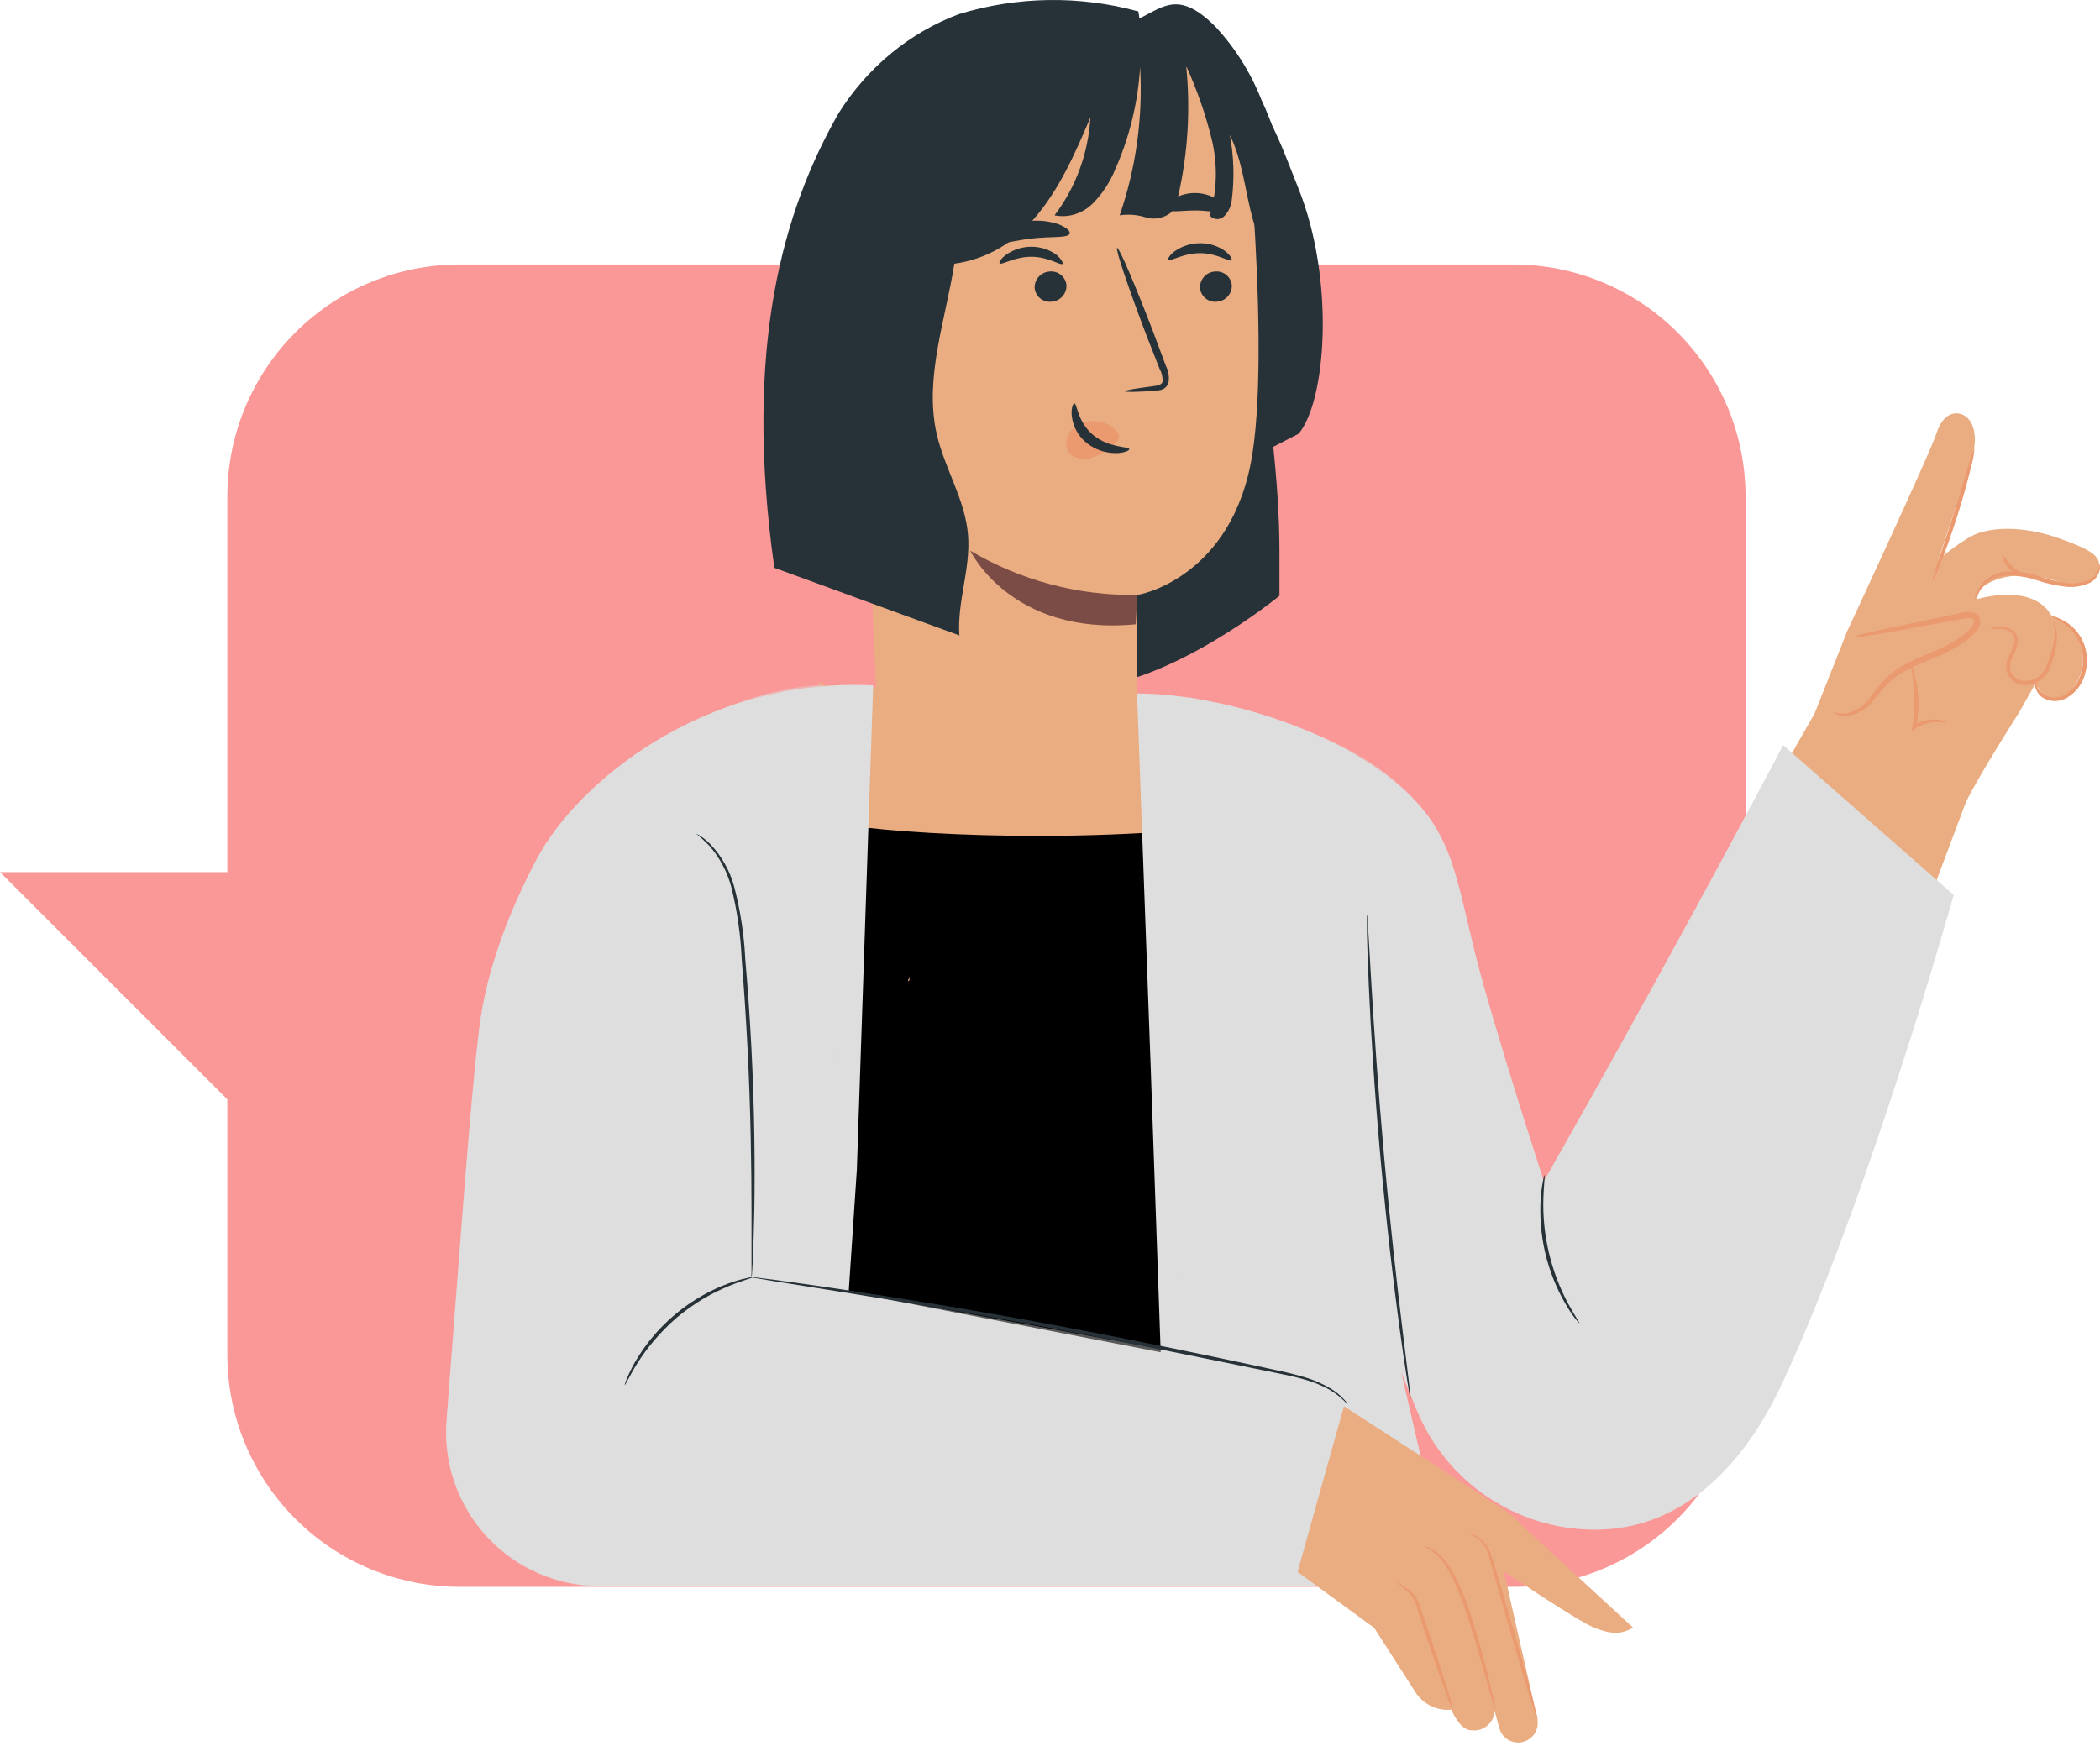<svg width="386" height="321" viewBox="0 0 386 321" fill="none" xmlns="http://www.w3.org/2000/svg">
<path d="M278.163 48.624H84.472C73.151 48.624 62.294 53.122 54.289 61.127C46.283 69.132 41.786 79.989 41.786 91.31V160.336H0L41.786 202.122V249.047C41.786 260.368 46.283 271.225 54.289 279.23C62.294 287.235 73.151 291.733 84.472 291.733H278.163C289.484 291.733 300.341 287.235 308.347 279.23C316.352 271.225 320.849 260.368 320.849 249.047V91.31C320.849 79.989 316.352 69.132 308.347 61.127C300.341 53.122 289.484 48.624 278.163 48.624Z" fill="#FA9897"/>
<path d="M227.395 41C227.395 41 235.174 76.402 235.174 101.243V109.537C235.174 109.537 215.087 126.044 198.646 126.541L186 90.264L227.395 41Z" fill="#263238"/>
<path d="M152.247 61.681C156.512 44.696 158.56 24.827 172.352 14.127C182.574 6.172 194.017 4.183 206.663 5.277C213.261 6.203 219.583 8.669 225.171 12.496C232.481 17.23 235.356 26.418 238.7 34.732C245.39 51.438 243.792 73.714 238.7 79.74L172.521 113.869C159.763 106.252 151.721 103.129 150.199 84.732C149.618 76.981 150.311 69.182 152.247 61.681Z" fill="#263238"/>
<path d="M163.874 19.895C161.867 20.112 160.015 21.074 158.683 22.59C157.351 24.107 156.636 26.068 156.68 28.086L161.489 136.961C161.696 149.819 180.49 157.038 194.255 156.714C208.163 156.39 208.603 149.572 208.785 137.337C209.07 116.91 209.044 109.237 209.057 109.354C209.07 109.47 226.619 106.398 230.21 83.431C231.985 72.038 231.376 53.348 230.378 38.066C229.484 24.315 220.333 7.465 206.633 8.943L163.874 19.895Z" fill="#EAAD82"/>
<path d="M151 126C148.993 126.217 152.332 124.483 151 126C149.668 127.517 148.758 129.854 148.802 131.872L153.611 240.747C153.818 253.605 172.612 260.824 186.377 260.5C200.284 260.176 200.725 253.358 200.907 241.123C201.192 220.696 201.166 213.023 201.179 213.139C201.192 213.256 218.741 210.184 222.332 187.217C224.107 175.824 223.498 157.134 222.5 141.853C221.606 128.101 228 135 219 128.5L151 126Z" fill="#EAAD82"/>
<path d="M226.425 52.505C226.432 53.27 226.141 54.008 225.614 54.562C225.086 55.116 224.364 55.443 223.599 55.474C223.23 55.505 222.857 55.463 222.503 55.35C222.15 55.236 221.822 55.054 221.54 54.812C221.258 54.571 221.027 54.276 220.859 53.945C220.692 53.613 220.593 53.252 220.567 52.881C220.556 52.115 220.846 51.376 221.374 50.821C221.902 50.266 222.627 49.94 223.392 49.913C223.762 49.881 224.135 49.923 224.488 50.037C224.842 50.15 225.169 50.333 225.451 50.574C225.734 50.816 225.965 51.111 226.132 51.442C226.299 51.774 226.399 52.135 226.425 52.505Z" fill="#263238"/>
<path d="M226.347 47.839C225.984 48.228 223.755 46.543 220.592 46.543C217.43 46.543 215.11 48.15 214.76 47.762C214.591 47.593 214.967 46.893 215.978 46.154C217.343 45.204 218.969 44.702 220.631 44.716C222.277 44.706 223.884 45.219 225.22 46.18C226.192 46.945 226.529 47.671 226.347 47.839Z" fill="#263238"/>
<path d="M196.031 52.505C196.038 53.27 195.747 54.008 195.22 54.562C194.692 55.116 193.97 55.443 193.205 55.474C192.835 55.505 192.463 55.463 192.109 55.35C191.756 55.236 191.428 55.054 191.146 54.812C190.864 54.571 190.632 54.276 190.465 53.945C190.298 53.613 190.198 53.252 190.172 52.881C190.162 52.115 190.451 51.376 190.98 50.821C191.508 50.266 192.232 49.94 192.998 49.913C193.368 49.881 193.74 49.923 194.094 50.037C194.447 50.15 194.775 50.333 195.057 50.574C195.339 50.816 195.571 51.111 195.738 51.442C195.905 51.774 196.005 52.135 196.031 52.505Z" fill="#263238"/>
<path d="M195.318 48.5C194.955 48.889 192.726 47.204 189.563 47.204C186.401 47.204 184.081 48.811 183.744 48.423C183.575 48.254 183.938 47.554 184.949 46.815C186.313 45.863 187.938 45.356 189.602 45.364C191.249 45.358 192.856 45.875 194.19 46.841C195.098 47.632 195.435 48.332 195.318 48.5Z" fill="#263238"/>
<path d="M206.789 71.934C206.789 71.753 208.733 71.416 211.973 71.001C212.777 70.91 213.541 70.742 213.684 70.198C213.744 69.362 213.554 68.528 213.14 67.8L210.729 61.656C207.398 52.907 204.974 45.714 205.337 45.584C205.7 45.455 208.681 52.441 212.012 61.138L214.319 67.32C214.822 68.294 214.973 69.411 214.747 70.483C214.633 70.765 214.458 71.019 214.234 71.225C214.009 71.432 213.742 71.585 213.451 71.675C213.028 71.792 212.593 71.853 212.155 71.857C208.785 72.09 206.802 72.116 206.789 71.934Z" fill="#263238"/>
<path d="M209.057 109.367C198.263 109.553 187.629 106.739 178.339 101.24C178.339 101.24 185.817 116.975 208.759 114.771L209.057 109.367Z" fill="#7B4B45"/>
<path d="M205.467 79.556C204.856 78.789 204.058 78.192 203.15 77.825C202.242 77.457 201.254 77.33 200.282 77.456C199.584 77.519 198.906 77.722 198.289 78.054C197.672 78.386 197.129 78.839 196.692 79.387C196.27 79.916 196.022 80.561 195.98 81.236C195.938 81.911 196.105 82.582 196.459 83.159C196.966 83.728 197.633 84.131 198.373 84.316C199.112 84.501 199.891 84.459 200.606 84.196C202.098 83.665 203.469 82.841 204.637 81.772C204.996 81.521 205.304 81.205 205.544 80.839C205.662 80.665 205.726 80.459 205.726 80.249C205.726 80.039 205.662 79.833 205.544 79.659" fill="#EB996E"/>
<path d="M197.482 74.164C198.001 74.164 198.014 77.573 200.956 79.996C203.898 82.42 207.553 82.044 207.579 82.588C207.579 82.809 206.763 83.263 205.22 83.301C203.209 83.338 201.249 82.663 199.686 81.396C198.19 80.173 197.228 78.416 197.003 76.497C196.86 74.98 197.249 74.164 197.482 74.164Z" fill="#263238"/>
<path d="M196.614 42.953C196.303 43.821 193.14 43.419 189.434 43.873C185.727 44.327 182.72 45.351 182.227 44.573C182.007 44.21 182.525 43.394 183.731 42.564C185.34 41.53 187.164 40.875 189.064 40.651C190.964 40.426 192.89 40.637 194.696 41.268C196.109 41.877 196.796 42.551 196.614 42.953Z" fill="#263238"/>
<path d="M225.129 38.689C224.572 39.401 222.394 38.689 219.763 38.689C217.132 38.689 214.928 39.181 214.423 38.429C214.19 38.066 214.54 37.354 215.512 36.667C216.812 35.853 218.325 35.442 219.858 35.486C221.392 35.53 222.879 36.026 224.131 36.913C225.129 37.6 225.401 38.339 225.129 38.689Z" fill="#263238"/>
<path d="M227.89 155.395L217.067 152.673C182.5 155.395 150.607 151.877 151 150.5C151.393 149.123 167.446 173.692 166.872 172.381C166.187 170.7 165.053 169.24 163.595 168.158C162.137 167.077 168.679 180.554 166.872 180.387L174.554 159.805C173.692 159.69 172.815 159.867 172.066 160.309C171.316 160.751 170.737 161.431 170.419 162.241C168.233 167.806 148.938 147.405 150.977 151V150.576L147.517 151.494L131.5 291L237.001 288.793L227.89 155.395Z" fill="black"/>
<path d="M284.44 217.399L333.563 131.116L339.486 116.145C339.486 116.145 354.806 83.224 355.869 79.854C357.101 75.965 359.265 75.654 360.665 76.199C362.842 77.067 363.542 80.307 362.583 83.664C362.246 84.818 356.297 102.912 356.297 102.912C357.897 101.533 359.595 100.272 361.378 99.14C365.15 96.548 372.058 96.677 378.461 98.959C384.864 101.24 386.445 102.445 385.68 104.96C385.511 105.432 385.238 105.86 384.881 106.212C384.525 106.564 384.093 106.832 383.619 106.995C382.112 107.624 380.422 107.661 378.888 107.098C368.597 103.599 364.035 108.239 364.035 108.239L363.27 110.196C363.27 110.196 371.047 107.72 375.402 111.22C376.052 111.734 376.598 112.367 377.009 113.086C378.418 113.547 379.683 114.367 380.678 115.466C381.673 116.566 382.364 117.906 382.682 119.354C383 120.802 382.935 122.308 382.492 123.723C382.05 125.138 381.245 126.413 380.159 127.422C379.686 127.96 379.062 128.342 378.368 128.518C377.673 128.694 376.942 128.655 376.27 128.407C375.642 127.979 375.137 127.393 374.806 126.709C374.595 126.366 374.356 126.041 374.093 125.737L371.164 130.921C371.164 130.921 363.944 142.197 361.352 147.473L327.523 237.592C326.411 240.559 324.719 243.275 322.545 245.58C320.372 247.885 317.761 249.735 314.865 251.02C311.969 252.305 308.846 253 305.678 253.065C302.511 253.129 299.362 252.562 296.416 251.396C293.237 250.141 290.365 248.218 287.993 245.757C285.622 243.295 283.807 240.353 282.672 237.13C281.536 233.906 281.106 230.476 281.411 227.072C281.716 223.668 282.749 220.369 284.44 217.399Z" fill="#EAAD82"/>
<path d="M336.946 130.817C338.683 131.958 341.08 131.18 342.636 129.832C344.191 128.484 345.228 126.631 346.732 125.166C351.099 120.798 358.397 120.384 362.583 115.808C363.166 115.173 363.685 114.201 363.179 113.501C362.674 112.801 361.741 112.931 360.963 113.086L340.86 117.066" fill="#EAAD82"/>
<path d="M340.86 117.066C341.538 116.759 342.252 116.541 342.986 116.417C344.373 116.067 346.395 115.614 348.883 115.121L357.645 113.268L360.237 112.736C361.236 112.371 362.337 112.408 363.309 112.84C363.586 113.046 363.796 113.33 363.912 113.655C364.027 113.981 364.043 114.333 363.957 114.668C363.823 115.217 363.556 115.724 363.179 116.145C362.502 116.895 361.741 117.565 360.911 118.141C357.567 120.461 353.899 121.408 350.97 122.95C349.572 123.61 348.287 124.485 347.159 125.542C346.122 126.54 345.306 127.681 344.45 128.653C343.835 129.51 343.039 130.223 342.119 130.74C341.198 131.257 340.176 131.567 339.123 131.647C337.581 131.647 336.946 130.882 336.998 130.869C337.673 131.101 338.384 131.21 339.097 131.193C340.053 131.035 340.966 130.68 341.778 130.152C342.59 129.623 343.284 128.932 343.815 128.121C344.645 126.989 345.532 125.899 346.472 124.855C347.647 123.691 348.999 122.72 350.477 121.978C353.497 120.345 357.152 119.386 360.237 117.182C360.98 116.654 361.667 116.05 362.285 115.381C362.855 114.745 363.05 113.981 362.648 113.76C362.246 113.54 361.352 113.644 360.458 113.825L357.865 114.305L349.052 115.925C346.537 116.366 344.502 116.703 343.089 116.91C342.359 117.078 341.607 117.131 340.86 117.066Z" fill="#EB996E"/>
<path d="M362.998 110.222C363.513 109.019 364.303 107.953 365.305 107.111C366.427 106.27 367.791 105.815 369.193 105.815C370.956 105.826 372.706 106.114 374.378 106.671C376.087 107.247 377.85 107.647 379.64 107.863C381.143 108.036 382.665 107.803 384.047 107.189C384.523 106.97 384.94 106.642 385.267 106.232C385.593 105.823 385.819 105.343 385.926 104.83C386.024 104.469 386.024 104.089 385.926 103.728C385.849 103.728 385.849 104.117 385.654 104.765C385.512 105.202 385.276 105.602 384.962 105.938C384.649 106.274 384.266 106.537 383.84 106.709C382.52 107.2 381.101 107.36 379.705 107.176C377.966 106.903 376.257 106.469 374.598 105.88C372.867 105.31 371.054 105.03 369.232 105.05C367.702 105.086 366.228 105.634 365.046 106.606C364.262 107.258 363.659 108.102 363.296 109.055C362.972 109.82 362.946 110.209 362.998 110.222Z" fill="#EB996E"/>
<path d="M362.933 82.368C362.425 83.528 362.017 84.729 361.715 85.958C360.95 88.447 360.043 91.402 359.032 94.668C358.021 97.935 357.023 100.864 356.219 103.339C355.75 104.514 355.39 105.729 355.143 106.969C355.788 105.877 356.318 104.722 356.725 103.521C357.58 101.343 358.669 98.337 359.758 94.902C360.846 91.467 361.689 88.421 362.233 86.101C362.597 84.885 362.832 83.634 362.933 82.368Z" fill="#EB996E"/>
<path d="M365.772 115.64C366.167 115.697 366.569 115.697 366.964 115.64C367.461 115.555 367.971 115.578 368.459 115.708C368.946 115.837 369.4 116.071 369.79 116.392C370.015 116.629 370.175 116.921 370.254 117.239C370.334 117.557 370.33 117.89 370.243 118.206C370.034 119.002 369.725 119.769 369.323 120.487C368.804 121.389 368.633 122.45 368.843 123.468C369.02 124.008 369.321 124.499 369.722 124.902C370.122 125.305 370.612 125.609 371.151 125.788C371.682 125.957 372.243 126.015 372.798 125.96C373.353 125.904 373.89 125.735 374.378 125.464C375.285 125.001 376.031 124.273 376.517 123.378C377.218 121.901 377.698 120.328 377.942 118.712C378.131 117.627 378.131 116.517 377.942 115.432C377.902 115.025 377.744 114.638 377.489 114.318C377.424 114.318 377.592 114.733 377.657 115.471C377.713 116.529 377.621 117.589 377.385 118.621C377.078 120.153 376.572 121.639 375.881 123.041C375.459 123.83 374.788 124.457 373.972 124.825C373.157 125.194 372.242 125.281 371.371 125.076C370.944 124.938 370.555 124.702 370.235 124.387C369.916 124.072 369.674 123.686 369.53 123.261C369.361 122.414 369.504 121.535 369.932 120.785C370.335 120.001 370.64 119.169 370.84 118.31C370.926 117.898 370.907 117.472 370.782 117.07C370.657 116.668 370.431 116.305 370.127 116.016C369.676 115.659 369.149 115.412 368.586 115.295C368.024 115.178 367.442 115.194 366.886 115.342C366.501 115.38 366.125 115.481 365.772 115.64Z" fill="#EB996E"/>
<path d="M374.248 124.713C374.248 124.713 374.002 125.05 374.028 125.776C374.065 126.285 374.22 126.778 374.481 127.217C374.742 127.656 375.101 128.028 375.532 128.303C376.196 128.685 376.949 128.886 377.715 128.886C378.482 128.886 379.235 128.685 379.899 128.303C381.498 127.381 382.678 125.876 383.192 124.104C383.756 122.368 383.756 120.499 383.192 118.763C382.732 117.361 381.904 116.108 380.794 115.134C380.062 114.48 379.214 113.97 378.292 113.631C377.965 113.474 377.606 113.394 377.242 113.398C378.397 113.957 379.47 114.672 380.431 115.523C381.518 116.584 382.287 117.928 382.649 119.404C383.011 120.879 382.952 122.427 382.479 123.87C382.015 125.463 380.976 126.826 379.562 127.694C378.997 128.025 378.358 128.209 377.703 128.227C377.048 128.245 376.399 128.097 375.817 127.797C375.43 127.572 375.097 127.267 374.837 126.903C374.578 126.539 374.399 126.123 374.313 125.685C374.184 125.115 374.313 124.713 374.248 124.713Z" fill="#EB996E"/>
<path d="M357.891 132.852C357.378 132.506 356.773 132.321 356.154 132.321C354.573 132.167 352.985 132.545 351.644 133.397L352.201 133.773C352.376 132.917 352.498 132.051 352.564 131.18C353.018 126.177 351.424 122.315 351.268 122.418C351.767 125.289 351.953 128.205 351.825 131.116C351.762 131.946 351.654 132.772 351.501 133.591L351.346 134.434L352.059 133.954C353.273 133.161 354.691 132.738 356.141 132.736C357.217 132.762 357.865 132.943 357.891 132.852Z" fill="#EB996E"/>
<path d="M368.118 102.108C367.91 102.108 368.195 103.664 369.569 104.856C370.943 106.048 372.486 106.152 372.486 105.932C372.486 105.711 371.254 105.336 370.075 104.286C368.895 103.236 368.325 102.03 368.118 102.108Z" fill="#EB996E"/>
<path d="M214.76 288.997L266.151 289.502L257.532 252.213L260.422 259.251C263.087 265.749 267.623 271.307 273.456 275.22C279.288 279.132 286.153 281.22 293.176 281.22C309.429 281.22 320.666 269.127 327.536 254.403C343.608 219.978 359.097 164.543 359.097 164.543L327.769 137.013C305.087 179.915 283.779 217.165 283.779 217.165C283.779 217.165 277.622 198.462 272.865 181.768C268.108 165.074 268.147 156.312 260.85 147.991C249.613 135.185 225 127.5 209 127.5L211.5 196L214.76 288.997Z" fill="#DEDEDE"/>
<path d="M156 237.5L249.535 255.622L254.084 291.576H110.603C106.675 291.624 102.781 290.853 99.168 289.312C95.555 287.771 92.303 285.493 89.62 282.624C86.937 279.756 84.881 276.359 83.585 272.652C82.288 268.944 81.778 265.007 82.088 261.091C84.149 234.883 86.391 202.61 88.102 188.962C89.398 178.321 93.676 167.316 98.692 157.855C105.937 144.219 129 124.5 160.5 126L157.5 215" fill="#DEDEDE"/>
<g opacity="0.4">
<path d="M214.76 288.997L266.151 289.502L257.532 252.213L260.422 259.251C263.087 265.749 267.623 271.307 273.456 275.219C279.288 279.132 286.153 281.22 293.176 281.22C309.429 281.22 320.666 269.127 327.536 254.403C343.608 219.978 359.097 164.543 359.097 164.543L327.769 137.013C305.087 179.915 283.779 217.165 283.779 217.165C283.779 217.165 277.622 198.462 272.865 181.768C268.108 165.074 268.147 156.312 260.85 147.991C249.613 135.185 233.632 132.01 218.752 128.173L218.195 197.438L214.76 288.997Z" fill="#DEDEDE"/>
<path d="M155.955 237.476L240.358 252.951C242.078 253.27 243.665 254.091 244.918 255.312C246.171 256.532 247.033 258.097 247.396 259.808L254.084 291.654H110.603C106.675 291.702 102.781 290.931 99.168 289.39C95.555 287.848 92.303 285.571 89.62 282.702C86.937 279.834 84.881 276.437 83.585 272.73C82.288 269.022 81.778 265.085 82.088 261.169C84.149 234.961 86.391 202.688 88.102 189.039C89.398 178.398 93.676 167.394 98.692 157.932C105.937 144.297 130.084 126.825 151.25 125.918L155.255 215.053" fill="#DEDEDE"/>
</g>
<path d="M138.133 234.806C138.099 234.522 138.099 234.234 138.133 233.95C138.133 233.315 138.133 232.499 138.133 231.501C138.133 229.284 138.133 226.225 138.133 222.428C138.133 214.819 137.99 204.282 137.407 192.708C137.109 186.901 136.733 181.379 136.331 176.376C136.143 171.935 135.514 167.524 134.452 163.208C133.711 160.327 132.298 157.662 130.33 155.431C129.568 154.652 128.763 153.917 127.919 153.227C128.909 153.737 129.807 154.407 130.576 155.211C132.675 157.425 134.185 160.13 134.97 163.078C136.102 167.429 136.78 171.886 136.992 176.376C137.433 181.392 137.822 186.914 138.12 192.72C138.716 204.386 138.781 214.871 138.651 222.531C138.574 226.342 138.47 229.427 138.379 231.604L138.237 234.054C138.232 234.308 138.197 234.56 138.133 234.806Z" fill="#263238"/>
<path d="M247.72 258.214C246.733 257.123 245.583 256.192 244.312 255.453C242.799 254.629 241.194 253.989 239.529 253.548C237.598 252.99 235.329 252.563 232.828 252.057C222.822 250.009 209.018 247.171 193.724 244.28C178.429 241.39 164.509 239.096 154.438 237.489L142.501 235.583L139.26 235.039C138.879 234.992 138.502 234.914 138.133 234.806C138.515 234.808 138.897 234.842 139.273 234.909L142.54 235.324C145.365 235.7 149.461 236.27 154.503 237.022C164.6 238.526 178.533 240.755 193.84 243.619C209.148 246.484 222.951 249.387 232.919 251.539C235.42 252.083 237.688 252.55 239.633 253.146C241.316 253.622 242.932 254.31 244.441 255.194C245.411 255.741 246.286 256.442 247.033 257.268C247.233 257.473 247.415 257.694 247.578 257.929C247.669 258.084 247.733 258.214 247.72 258.214Z" fill="#263238"/>
<path d="M138.418 234.806C138.418 234.922 136.694 235.324 134.024 236.413C132.465 237.057 130.95 237.802 129.488 238.642C127.719 239.696 126.034 240.884 124.446 242.194C122.901 243.532 121.463 244.988 120.143 246.549C119.056 247.835 118.06 249.195 117.161 250.618C115.632 253.068 114.932 254.727 114.815 254.675C114.896 254.258 115.031 253.852 115.217 253.47C115.659 252.405 116.17 251.37 116.747 250.372C117.612 248.893 118.587 247.481 119.663 246.147C122.324 242.883 125.578 240.152 129.254 238.098C130.743 237.257 132.3 236.542 133.907 235.959C134.989 235.556 136.098 235.231 137.225 234.987C137.613 234.871 138.014 234.81 138.418 234.806Z" fill="#263238"/>
<path d="M259.256 257.203C259.167 256.911 259.102 256.611 259.061 256.309C258.958 255.66 258.815 254.805 258.647 253.716C258.284 251.474 257.804 248.234 257.26 244.216C256.171 236.193 254.849 225.072 253.734 212.759C252.62 200.445 251.959 189.273 251.596 181.172C251.414 177.128 251.311 173.849 251.259 171.581C251.259 170.501 251.259 169.636 251.259 168.988C251.231 168.687 251.231 168.383 251.259 168.081C251.329 168.378 251.364 168.683 251.362 168.988L251.531 171.581C251.674 173.914 251.855 177.167 252.088 181.146C252.568 189.234 253.32 200.394 254.421 212.694C255.523 224.994 256.78 236.115 257.752 244.151C258.232 248.117 258.634 251.344 258.919 253.677C259.036 254.753 259.139 255.609 259.217 256.27C259.269 256.578 259.282 256.891 259.256 257.203Z" fill="#263238"/>
<path d="M290.285 243.269C290.285 243.269 289.987 242.984 289.533 242.414C288.905 241.587 288.329 240.721 287.81 239.822C284.332 233.885 282.728 227.036 283.208 220.172C283.274 219.14 283.412 218.113 283.623 217.101C283.669 216.722 283.765 216.352 283.908 215.999C284.025 215.999 283.779 217.606 283.688 220.198C283.471 226.965 285.036 233.669 288.224 239.64C289.443 241.883 290.389 243.192 290.285 243.269Z" fill="#263238"/>
<path d="M282.508 315.749C282.677 316.327 282.698 316.938 282.569 317.527C282.44 318.115 282.166 318.662 281.772 319.117C281.377 319.572 280.875 319.921 280.311 320.132C279.747 320.343 279.139 320.409 278.542 320.324C277.851 320.226 277.203 319.929 276.678 319.468C276.154 319.008 275.774 318.405 275.587 317.732L274.485 313.662H274.654C274.766 314.25 274.737 314.856 274.569 315.43C274.401 316.004 274.099 316.53 273.687 316.965C273.276 317.399 272.767 317.729 272.202 317.928C271.638 318.127 271.034 318.188 270.441 318.108C268.744 318.108 267.279 315.632 266.786 314.323C265.505 314.447 264.213 314.218 263.053 313.661C261.892 313.103 260.906 312.239 260.202 311.161L252.594 299.288L238.505 288.984L247.033 258.538L277.35 278.161C278.542 279.094 278.724 279.457 280.616 281.233L300.188 299.236C297.971 300.532 296.092 300.467 293.007 299.236C289.922 298.005 276.417 288.867 276.417 288.867L282.508 315.632" fill="#EAAD82"/>
<path d="M256.573 290.708C256.573 290.708 256.923 290.863 257.467 291.239L258.478 291.939C258.959 292.24 259.395 292.607 259.774 293.028C260.223 293.543 260.575 294.136 260.811 294.778C261.045 295.464 261.291 296.164 261.55 296.903L263.209 301.777C264.363 305.25 265.374 308.387 266.073 310.681C266.516 311.898 266.85 313.151 267.072 314.427C266.483 313.271 265.997 312.065 265.62 310.824C264.803 308.568 263.715 305.458 262.561 301.997C262.004 300.273 261.459 298.627 260.954 297.111C260.721 296.359 260.5 295.646 260.28 294.972C260.086 294.378 259.792 293.821 259.411 293.326C259.083 292.921 258.709 292.556 258.297 292.237L257.364 291.447C256.806 291.006 256.547 290.747 256.573 290.708Z" fill="#EB996E"/>
<path d="M274.809 314.362C274.616 313.948 274.473 313.513 274.382 313.066L273.41 309.592C272.58 306.663 271.478 302.606 270.066 298.186C268.653 293.767 267.175 289.826 265.4 287.39C264.737 286.416 263.897 285.576 262.924 284.914C262.211 284.473 261.757 284.344 261.77 284.266C261.89 284.263 262.009 284.285 262.12 284.331C262.443 284.413 262.756 284.531 263.054 284.681C264.13 285.281 265.063 286.108 265.788 287.104C267.72 289.567 269.275 293.585 270.701 297.979C272.126 302.373 273.163 306.507 273.863 309.476C274.213 310.953 274.472 312.159 274.641 313.001C274.765 313.444 274.822 313.902 274.809 314.362Z" fill="#EB996E"/>
<path d="M282.638 316.202C282.404 315.773 282.225 315.316 282.107 314.842C281.783 313.805 281.381 312.547 280.901 311.057C279.916 307.855 278.607 303.423 277.194 298.523C275.782 293.624 274.602 289.321 273.63 285.951C273.295 284.702 272.568 283.593 271.556 282.788C271.146 282.524 270.712 282.298 270.26 282.114C270.388 282.084 270.521 282.084 270.649 282.114C271.013 282.196 271.359 282.341 271.673 282.542C272.805 283.32 273.64 284.457 274.045 285.769C275.108 288.971 276.365 293.404 277.803 298.303C279.242 303.202 280.461 307.674 281.329 310.901C281.718 312.405 282.055 313.688 282.314 314.79C282.471 315.248 282.58 315.722 282.638 316.202Z" fill="#EB996E"/>
<path d="M176.34 116.818C175.908 110.652 178.426 104.567 177.937 98.401C177.43 91.858 173.616 86.15 172.169 79.765C169.858 69.543 173.785 58.902 175.419 48.48C181.104 47.705 186.324 44.755 190.095 40.187C194.698 34.857 197.611 28.254 200.429 21.571C200.048 28.156 197.744 34.453 193.834 39.59C195.072 39.837 196.348 39.773 197.558 39.403C198.769 39.034 199.881 38.369 200.805 37.462C202.642 35.627 204.095 33.405 205.07 30.939C207.655 25.079 209.178 18.757 209.561 12.303C210.099 21.576 208.819 30.866 205.803 39.59C207.413 39.34 209.056 39.469 210.613 39.968C211.393 40.203 212.213 40.247 213.011 40.095C213.809 39.943 214.563 39.6 215.217 39.093C215.933 38.22 216.402 37.152 216.57 36.01C218.344 28.202 218.84 20.129 218.035 12.144C220.001 16.441 221.568 20.931 222.714 25.549C223.845 30.191 223.728 35.075 222.376 39.65C222.552 39.849 222.764 40.007 223 40.115C223.236 40.224 223.49 40.279 223.748 40.279C224.005 40.279 224.259 40.224 224.495 40.115C224.731 40.007 224.943 39.849 225.119 39.65C225.85 38.866 226.308 37.842 226.416 36.746C226.921 32.775 226.8 28.742 226.059 24.813C228.144 29.049 228.727 33.882 229.817 38.516C230.907 43.15 232.71 47.923 236.393 50.668C237.202 44.732 237.202 38.704 236.393 32.768C235.525 27.747 233.994 22.88 231.846 18.309C229.845 13.25 226.935 8.65 223.278 4.765C216.927 -1.5 214.127 1.006 209.881 3.174L209.392 3.373C209.392 3.273 209.392 3.154 209.392 3.055L209.242 2.1C198.405 -0.86 187.017 -0.688 176.265 2.597C167.235 5.967 159.482 12.345 154.168 20.775L153.924 21.193C144.115 38.576 136.561 63.576 142.33 104.388L176.34 116.818Z" fill="#263238"/>
</svg>
